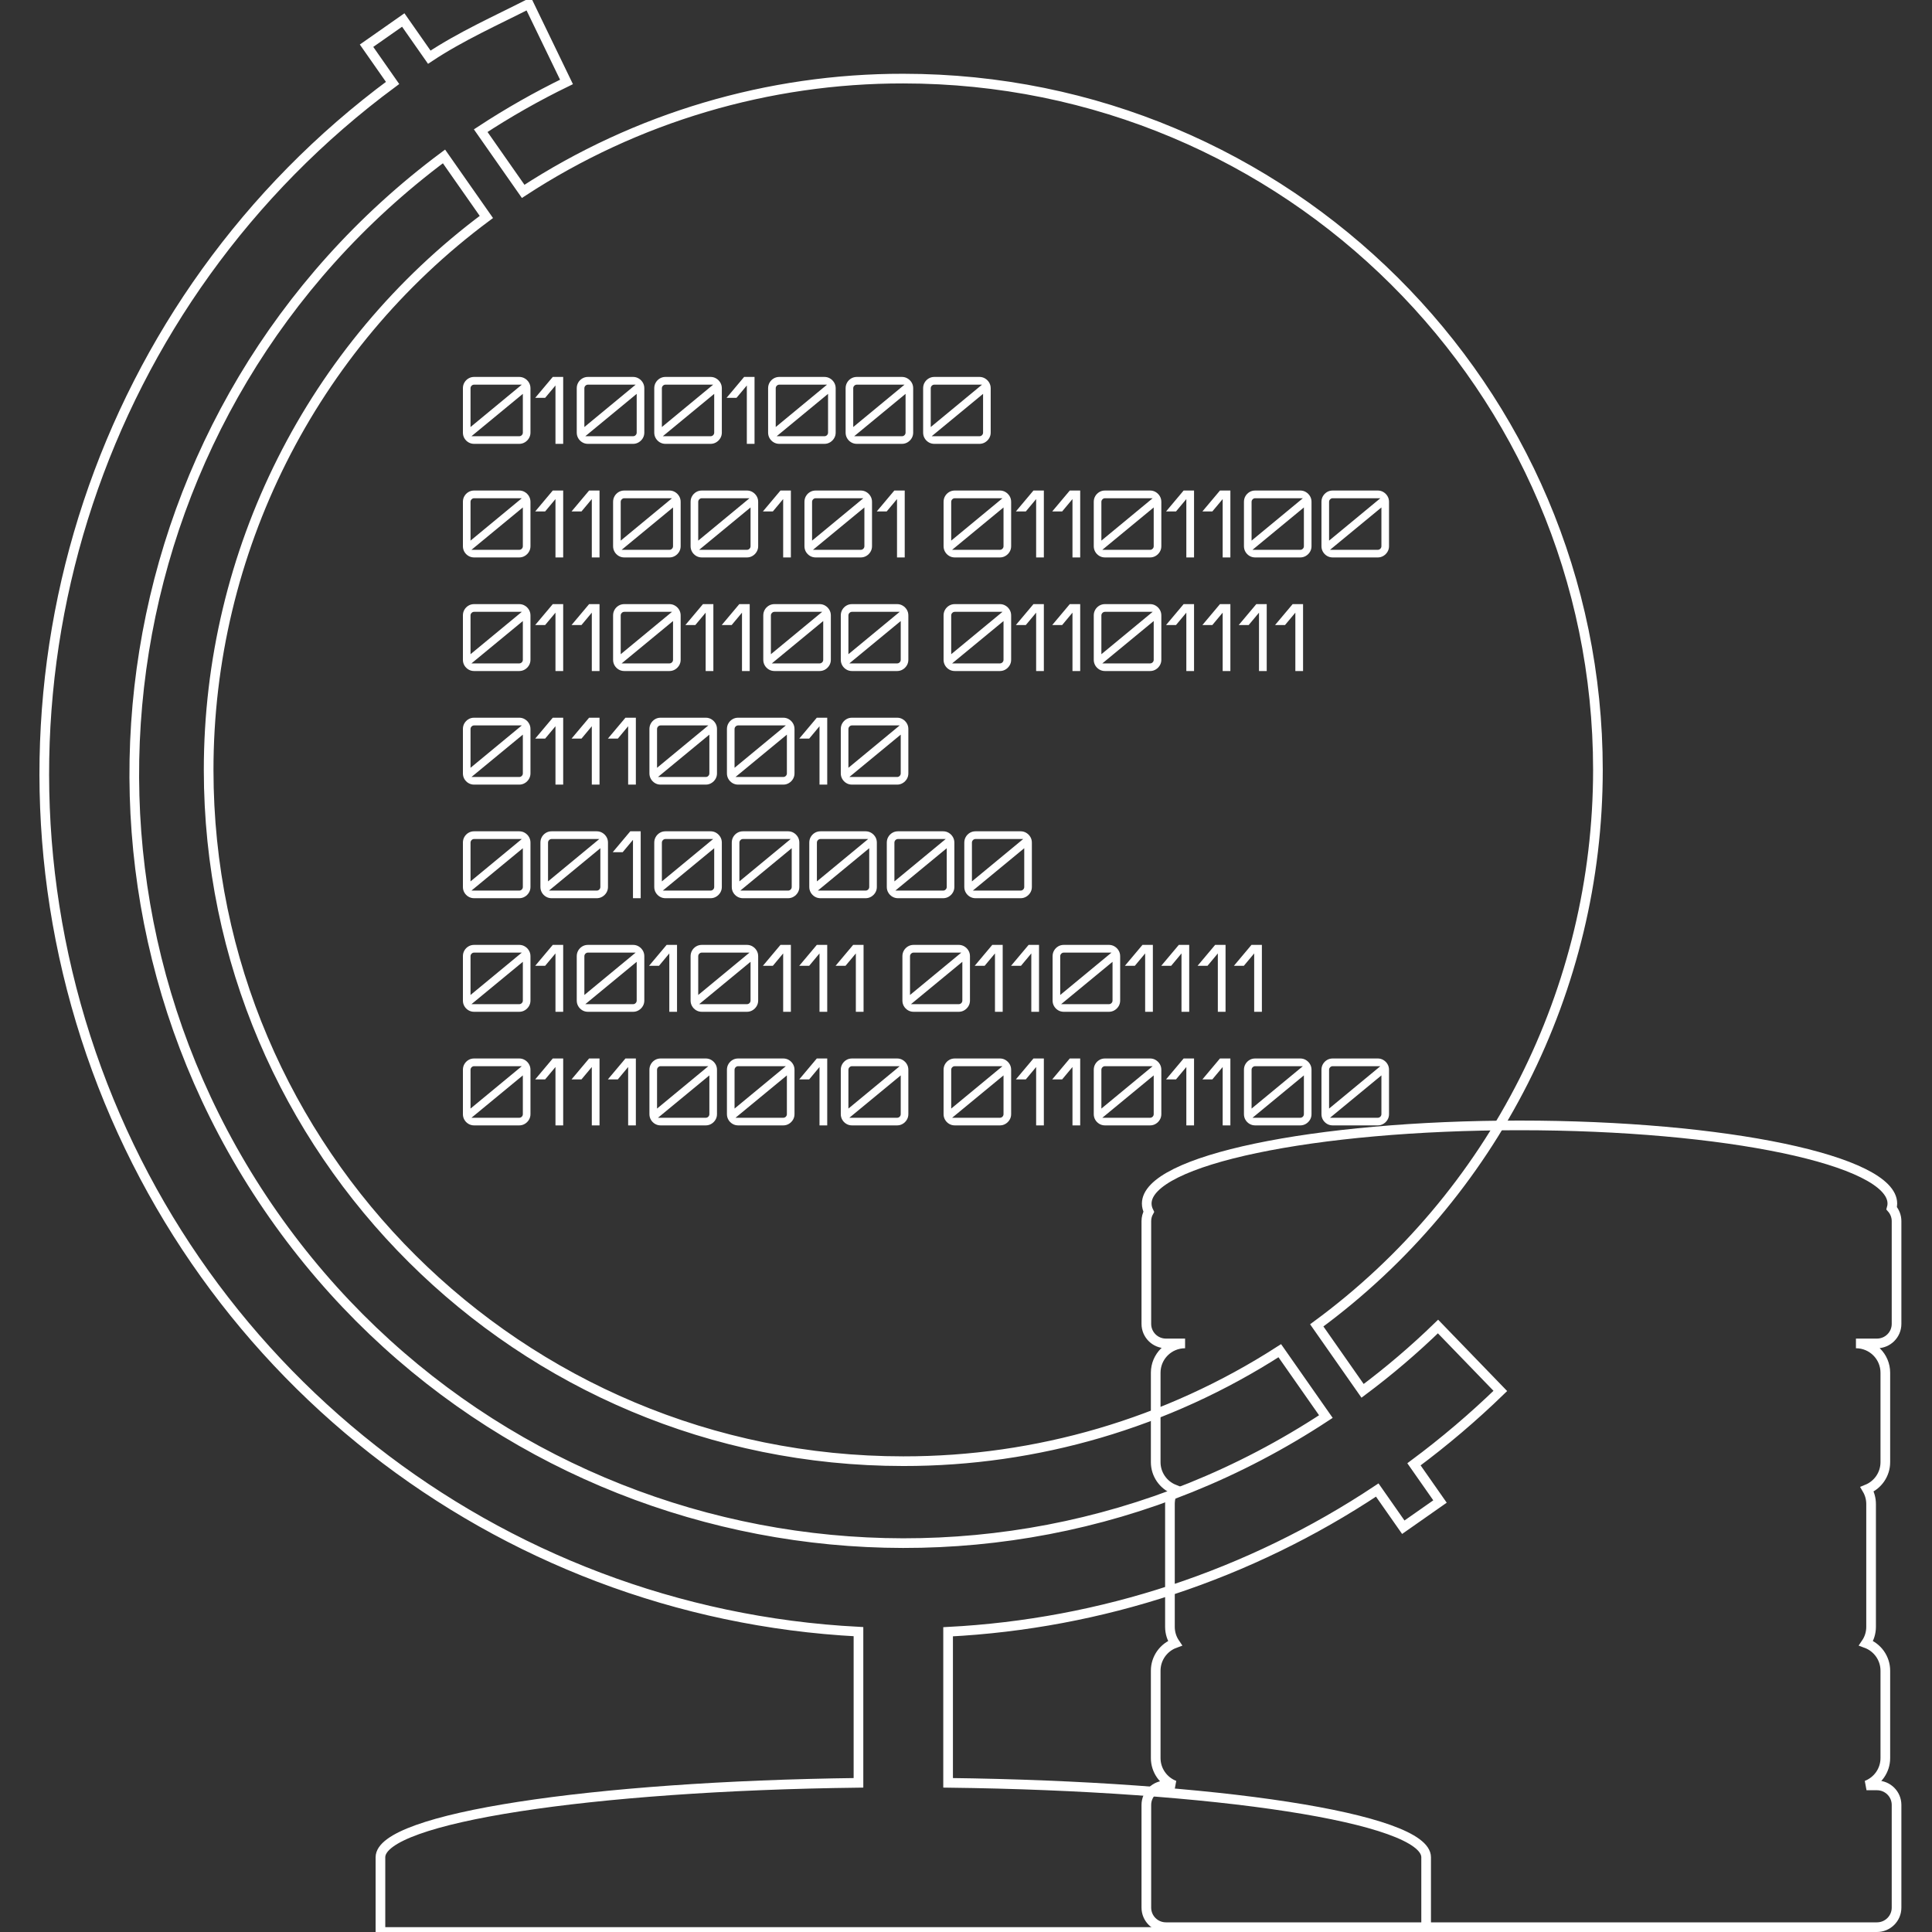 <?xml version="1.0" encoding="UTF-8"?>
<!-- Generated by Pixelmator Pro 3.6.4 -->
<svg width="400" height="400" viewBox="0 0 400 400" xmlns="http://www.w3.org/2000/svg">
    <rect x="0" y="0" width="400" height="400" fill="#333333" stroke="none"/>
    <path id="databaserounded" fill="none" stroke="#ffffff" stroke-width="2" d="M 241.395 399 C 239.155 399 237.339 397.19 237.339 394.957 L 237.339 373.691 C 237.339 371.459 239.155 369.649 241.395 369.649 L 243.171 369.649 C 240.892 368.773 239.277 366.568 239.277 363.987 L 239.277 345.902 C 239.277 343.288 240.934 341.061 243.26 340.208 C 242.606 339.241 242.224 338.077 242.224 336.823 L 242.224 311.399 C 242.224 310.281 242.527 309.235 243.055 308.337 C 240.838 307.431 239.277 305.259 239.277 302.723 L 239.277 284.204 C 239.277 280.855 242 278.141 245.359 278.141 L 241.395 278.141 C 239.155 278.141 237.339 276.329 237.339 274.096 L 237.339 252.832 C 237.339 252.126 237.523 251.462 237.842 250.885 C 237.563 250.325 237.42 249.758 237.42 249.183 C 237.42 240.245 271.977 233 314.605 233 C 357.233 233 391.79 240.245 391.79 249.183 C 391.79 249.511 391.742 249.837 391.65 250.16 C 392.279 250.872 392.661 251.808 392.661 252.832 L 392.661 274.096 C 392.661 276.329 390.846 278.141 388.607 278.141 L 384.254 278.141 C 387.614 278.141 390.337 280.855 390.337 284.204 L 390.337 302.723 C 390.337 305.259 388.775 307.431 386.558 308.337 C 387.086 309.235 387.39 310.281 387.39 311.399 L 387.39 336.823 C 387.39 338.077 387.008 339.241 386.354 340.208 C 388.68 341.061 390.337 343.288 390.337 345.902 L 390.337 363.987 C 390.337 366.568 388.721 368.773 386.442 369.649 L 388.607 369.649 C 390.846 369.649 392.661 371.459 392.661 373.691 L 392.661 394.957 C 392.661 397.19 390.846 399 388.607 399 L 241.395 399 Z"/>
    <path id="binary" fill="#ffffff" fill-rule="evenodd" stroke="none" d="M 98.168 233 C 97.732 233 97.337 232.893 96.984 232.682 C 96.632 232.47 96.352 232.189 96.146 231.836 C 95.941 231.483 95.84 231.095 95.84 230.672 L 95.84 221.494 C 95.84 221.058 95.941 220.663 96.146 220.311 C 96.352 219.958 96.632 219.675 96.984 219.463 C 97.337 219.251 97.732 219.146 98.168 219.146 L 107.5 219.146 C 107.923 219.146 108.311 219.251 108.664 219.463 C 109.017 219.675 109.298 219.958 109.51 220.311 C 109.721 220.663 109.828 221.058 109.828 221.494 L 109.828 230.672 C 109.828 231.095 109.721 231.483 109.51 231.836 C 109.298 232.189 109.017 232.47 108.664 232.682 C 108.311 232.893 107.923 233 107.5 233 L 98.168 233 Z M 115.004 233 L 115.004 220.916 L 112.867 223.475 L 110.809 223.475 L 114.445 219.146 L 116.602 219.146 L 116.602 233 L 115.004 233 Z M 122.527 233 L 122.527 220.916 L 120.391 223.475 L 118.332 223.475 L 121.969 219.146 L 124.125 219.146 L 124.125 233 L 122.527 233 Z M 130.051 233 L 130.051 220.916 L 127.916 223.475 L 125.855 223.475 L 129.492 219.146 L 131.648 219.146 L 131.648 233 L 130.051 233 Z M 136.785 233 C 136.349 233 135.954 232.893 135.602 232.682 C 135.249 232.47 134.971 232.189 134.766 231.836 C 134.56 231.483 134.457 231.095 134.457 230.672 L 134.457 221.494 C 134.457 221.058 134.56 220.663 134.766 220.311 C 134.971 219.958 135.249 219.675 135.602 219.463 C 135.954 219.251 136.349 219.146 136.785 219.146 L 146.117 219.146 C 146.541 219.146 146.928 219.251 147.281 219.463 C 147.634 219.675 147.917 219.958 148.129 220.311 C 148.341 220.663 148.445 221.058 148.445 221.494 L 148.445 230.672 C 148.445 231.095 148.341 231.483 148.129 231.836 C 147.917 232.189 147.634 232.47 147.281 232.682 C 146.928 232.893 146.541 233 146.117 233 L 136.785 233 Z M 152.834 233 C 152.398 233 152.003 232.893 151.65 232.682 C 151.298 232.47 151.018 232.189 150.812 231.836 C 150.607 231.483 150.504 231.095 150.504 230.672 L 150.504 221.494 C 150.504 221.058 150.607 220.663 150.812 220.311 C 151.018 219.958 151.298 219.675 151.65 219.463 C 152.003 219.251 152.398 219.146 152.834 219.146 L 162.166 219.146 C 162.589 219.146 162.977 219.251 163.33 219.463 C 163.683 219.675 163.964 219.958 164.176 220.311 C 164.387 220.663 164.494 221.058 164.494 221.494 L 164.494 230.672 C 164.494 231.095 164.387 231.483 164.176 231.836 C 163.964 232.189 163.683 232.47 163.33 232.682 C 162.977 232.893 162.589 233 162.166 233 L 152.834 233 Z M 169.67 233 L 169.67 220.916 L 167.533 223.475 L 165.475 223.475 L 169.111 219.146 L 171.268 219.146 L 171.268 233 L 169.67 233 Z M 176.404 233 C 175.968 233 175.573 232.893 175.221 232.682 C 174.868 232.47 174.59 232.189 174.385 231.836 C 174.18 231.483 174.076 231.095 174.076 230.672 L 174.076 221.494 C 174.076 221.058 174.18 220.663 174.385 220.311 C 174.59 219.958 174.868 219.675 175.221 219.463 C 175.573 219.251 175.968 219.146 176.404 219.146 L 185.736 219.146 C 186.16 219.146 186.548 219.251 186.9 219.463 C 187.253 219.675 187.536 219.958 187.748 220.311 C 187.96 220.663 188.064 221.058 188.064 221.494 L 188.064 230.672 C 188.064 231.095 187.96 231.483 187.748 231.836 C 187.536 232.189 187.253 232.47 186.9 232.682 C 186.548 232.893 186.16 233 185.736 233 L 176.404 233 Z M 197.686 233 C 197.249 233 196.855 232.893 196.502 232.682 C 196.149 232.47 195.871 232.189 195.666 231.836 C 195.461 231.483 195.357 231.095 195.357 230.672 L 195.357 221.494 C 195.357 221.058 195.461 220.663 195.666 220.311 C 195.871 219.958 196.149 219.675 196.502 219.463 C 196.855 219.251 197.249 219.146 197.686 219.146 L 207.018 219.146 C 207.441 219.146 207.829 219.251 208.182 219.463 C 208.534 219.675 208.818 219.958 209.029 220.311 C 209.241 220.663 209.346 221.058 209.346 221.494 L 209.346 230.672 C 209.346 231.095 209.241 231.483 209.029 231.836 C 208.818 232.189 208.534 232.47 208.182 232.682 C 207.829 232.893 207.441 233 207.018 233 L 197.686 233 Z M 214.521 233 L 214.521 220.916 L 212.387 223.475 L 210.328 223.475 L 213.965 219.146 L 216.119 219.146 L 216.119 233 L 214.521 233 Z M 222.045 233 L 222.045 220.916 L 219.91 223.475 L 217.852 223.475 L 221.488 219.146 L 223.643 219.146 L 223.643 233 L 222.045 233 Z M 228.779 233 C 228.343 233 227.95 232.893 227.598 232.682 C 227.245 232.47 226.965 232.189 226.76 231.836 C 226.555 231.483 226.451 231.095 226.451 230.672 L 226.451 221.494 C 226.451 221.058 226.555 220.663 226.76 220.311 C 226.965 219.958 227.245 219.675 227.598 219.463 C 227.95 219.251 228.343 219.146 228.779 219.146 L 238.113 219.146 C 238.537 219.146 238.925 219.251 239.277 219.463 C 239.63 219.675 239.911 219.958 240.123 220.311 C 240.335 220.663 240.441 221.058 240.441 221.494 L 240.441 230.672 C 240.441 231.095 240.335 231.483 240.123 231.836 C 239.911 232.189 239.63 232.47 239.277 232.682 C 238.925 232.893 238.537 233 238.113 233 L 228.779 233 Z M 245.617 233 L 245.617 220.916 L 243.48 223.475 L 241.422 223.475 L 245.059 219.146 L 247.213 219.146 L 247.213 233 L 245.617 233 Z M 253.141 233 L 253.141 220.916 L 251.004 223.475 L 248.945 223.475 L 252.582 219.146 L 254.736 219.146 L 254.736 233 L 253.141 233 Z M 259.875 233 C 259.439 233 259.044 232.893 258.691 232.682 C 258.339 232.47 258.059 232.189 257.854 231.836 C 257.648 231.483 257.547 231.095 257.547 230.672 L 257.547 221.494 C 257.547 221.058 257.648 220.663 257.854 220.311 C 258.059 219.958 258.339 219.675 258.691 219.463 C 259.044 219.251 259.439 219.146 259.875 219.146 L 269.207 219.146 C 269.63 219.146 270.018 219.251 270.371 219.463 C 270.724 219.675 271.007 219.958 271.219 220.311 C 271.43 220.663 271.535 221.058 271.535 221.494 L 271.535 230.672 C 271.535 231.095 271.43 231.483 271.219 231.836 C 271.007 232.189 270.724 232.47 270.371 232.682 C 270.018 232.893 269.63 233 269.207 233 L 259.875 233 Z M 275.922 233 C 275.486 233 275.091 232.893 274.738 232.682 C 274.385 232.47 274.108 232.189 273.902 231.836 C 273.697 231.483 273.594 231.095 273.594 230.672 L 273.594 221.494 C 273.594 221.058 273.697 220.663 273.902 220.311 C 274.108 219.958 274.385 219.675 274.738 219.463 C 275.091 219.251 275.486 219.146 275.922 219.146 L 285.254 219.146 C 285.677 219.146 286.065 219.251 286.418 219.463 C 286.771 219.675 287.054 219.958 287.266 220.311 C 287.477 220.663 287.582 221.058 287.582 221.494 L 287.582 230.672 C 287.582 231.095 287.477 231.483 287.266 231.836 C 287.054 232.189 286.771 232.47 286.418 232.682 C 286.065 232.893 285.677 233 285.254 233 L 275.922 233 Z M 97.609 231.422 L 107.5 231.422 C 107.705 231.422 107.882 231.349 108.029 231.201 C 108.177 231.054 108.25 230.877 108.25 230.672 L 108.25 222.648 L 97.609 231.422 Z M 136.227 231.422 L 146.117 231.422 C 146.322 231.422 146.499 231.349 146.646 231.201 C 146.794 231.054 146.867 230.877 146.867 230.672 L 146.867 222.648 L 136.227 231.422 Z M 152.275 231.422 L 162.166 231.422 C 162.371 231.422 162.548 231.349 162.695 231.201 C 162.843 231.054 162.916 230.877 162.916 230.672 L 162.916 222.648 L 152.275 231.422 Z M 175.846 231.422 L 185.736 231.422 C 185.942 231.422 186.118 231.349 186.266 231.201 C 186.413 231.054 186.486 230.877 186.486 230.672 L 186.486 222.648 L 175.846 231.422 Z M 197.127 231.422 L 207.018 231.422 C 207.223 231.422 207.399 231.349 207.547 231.201 C 207.694 231.054 207.768 230.877 207.768 230.672 L 207.768 222.648 L 197.127 231.422 Z M 228.223 231.422 L 238.113 231.422 C 238.319 231.422 238.493 231.349 238.641 231.201 C 238.788 231.054 238.863 230.877 238.863 230.672 L 238.863 222.648 L 228.223 231.422 Z M 259.316 231.422 L 269.207 231.422 C 269.412 231.422 269.589 231.349 269.736 231.201 C 269.884 231.054 269.957 230.877 269.957 230.672 L 269.957 222.648 L 259.316 231.422 Z M 275.365 231.422 L 285.254 231.422 C 285.459 231.422 285.636 231.349 285.783 231.201 C 285.931 231.054 286.006 230.877 286.006 230.672 L 286.006 222.648 L 275.365 231.422 Z M 97.416 229.518 L 108.039 220.742 L 98.168 220.742 C 97.963 220.742 97.786 220.817 97.639 220.965 C 97.491 221.112 97.416 221.289 97.416 221.494 L 97.416 229.518 Z M 136.035 229.518 L 146.656 220.742 L 136.785 220.742 C 136.58 220.742 136.403 220.817 136.256 220.965 C 136.108 221.112 136.035 221.289 136.035 221.494 L 136.035 229.518 Z M 152.082 229.518 L 162.703 220.742 L 152.834 220.742 C 152.629 220.742 152.452 220.817 152.305 220.965 C 152.157 221.112 152.082 221.289 152.082 221.494 L 152.082 229.518 Z M 175.654 229.518 L 186.275 220.742 L 176.404 220.742 C 176.199 220.742 176.023 220.817 175.875 220.965 C 175.727 221.112 175.654 221.289 175.654 221.494 L 175.654 229.518 Z M 196.936 229.518 L 207.557 220.742 L 197.686 220.742 C 197.48 220.742 197.304 220.817 197.156 220.965 C 197.009 221.112 196.936 221.289 196.936 221.494 L 196.936 229.518 Z M 228.029 229.518 L 238.65 220.742 L 228.779 220.742 C 228.574 220.742 228.399 220.817 228.252 220.965 C 228.104 221.112 228.029 221.289 228.029 221.494 L 228.029 229.518 Z M 259.125 229.518 L 269.746 220.742 L 259.875 220.742 C 259.67 220.742 259.493 220.817 259.346 220.965 C 259.198 221.112 259.125 221.289 259.125 221.494 L 259.125 229.518 Z M 275.172 229.518 L 285.793 220.742 L 275.922 220.742 C 275.717 220.742 275.54 220.817 275.393 220.965 C 275.245 221.112 275.172 221.289 275.172 221.494 L 275.172 229.518 Z M 98.168 209.482 C 97.732 209.482 97.337 209.376 96.984 209.164 C 96.632 208.952 96.352 208.671 96.146 208.318 C 95.941 207.966 95.84 207.578 95.84 207.154 L 95.84 197.977 C 95.84 197.54 95.941 197.146 96.146 196.793 C 96.352 196.44 96.632 196.157 96.984 195.945 C 97.337 195.734 97.732 195.629 98.168 195.629 L 107.5 195.629 C 107.923 195.629 108.311 195.734 108.664 195.945 C 109.017 196.157 109.298 196.44 109.51 196.793 C 109.721 197.146 109.828 197.54 109.828 197.977 L 109.828 207.154 C 109.828 207.578 109.721 207.966 109.51 208.318 C 109.298 208.671 109.017 208.952 108.664 209.164 C 108.311 209.376 107.923 209.482 107.5 209.482 L 98.168 209.482 Z M 115.004 209.482 L 115.004 197.398 L 112.867 199.957 L 110.809 199.957 L 114.445 195.629 L 116.602 195.629 L 116.602 209.482 L 115.004 209.482 Z M 121.738 209.482 C 121.302 209.482 120.907 209.376 120.555 209.164 C 120.202 208.952 119.924 208.671 119.719 208.318 C 119.514 207.966 119.41 207.578 119.41 207.154 L 119.41 197.977 C 119.41 197.54 119.514 197.146 119.719 196.793 C 119.924 196.44 120.202 196.157 120.555 195.945 C 120.907 195.734 121.302 195.629 121.738 195.629 L 131.07 195.629 C 131.494 195.629 131.882 195.734 132.234 195.945 C 132.587 196.157 132.87 196.44 133.082 196.793 C 133.294 197.146 133.398 197.54 133.398 197.977 L 133.398 207.154 C 133.398 207.578 133.294 207.966 133.082 208.318 C 132.87 208.671 132.587 208.952 132.234 209.164 C 131.882 209.376 131.494 209.482 131.07 209.482 L 121.738 209.482 Z M 138.574 209.482 L 138.574 197.398 L 136.439 199.957 L 134.381 199.957 L 138.018 195.629 L 140.172 195.629 L 140.172 209.482 L 138.574 209.482 Z M 145.311 209.482 C 144.874 209.482 144.48 209.376 144.127 209.164 C 143.774 208.952 143.494 208.671 143.289 208.318 C 143.084 207.966 142.98 207.578 142.98 207.154 L 142.98 197.977 C 142.98 197.54 143.084 197.146 143.289 196.793 C 143.494 196.44 143.774 196.157 144.127 195.945 C 144.48 195.734 144.874 195.629 145.311 195.629 L 154.643 195.629 C 155.066 195.629 155.454 195.734 155.807 195.945 C 156.159 196.157 156.441 196.44 156.652 196.793 C 156.864 197.146 156.971 197.54 156.971 197.977 L 156.971 207.154 C 156.971 207.578 156.864 207.966 156.652 208.318 C 156.441 208.671 156.159 208.952 155.807 209.164 C 155.454 209.376 155.066 209.482 154.643 209.482 L 145.311 209.482 Z M 162.146 209.482 L 162.146 197.398 L 160.01 199.957 L 157.951 199.957 L 161.588 195.629 L 163.742 195.629 L 163.742 209.482 L 162.146 209.482 Z M 169.67 209.482 L 169.67 197.398 L 167.533 199.957 L 165.475 199.957 L 169.111 195.629 L 171.268 195.629 L 171.268 209.482 L 169.67 209.482 Z M 177.193 209.482 L 177.193 197.398 L 175.057 199.957 L 172.998 199.957 L 176.635 195.629 L 178.791 195.629 L 178.791 209.482 L 177.193 209.482 Z M 189.162 209.482 C 188.726 209.482 188.331 209.376 187.979 209.164 C 187.626 208.952 187.346 208.671 187.141 208.318 C 186.935 207.966 186.834 207.578 186.834 207.154 L 186.834 197.977 C 186.834 197.54 186.935 197.146 187.141 196.793 C 187.346 196.44 187.626 196.157 187.979 195.945 C 188.331 195.734 188.726 195.629 189.162 195.629 L 198.494 195.629 C 198.917 195.629 199.305 195.734 199.658 195.945 C 200.011 196.157 200.292 196.44 200.504 196.793 C 200.716 197.146 200.822 197.54 200.822 197.977 L 200.822 207.154 C 200.822 207.578 200.716 207.966 200.504 208.318 C 200.292 208.671 200.011 208.952 199.658 209.164 C 199.305 209.376 198.917 209.482 198.494 209.482 L 189.162 209.482 Z M 205.998 209.482 L 205.998 197.398 L 203.861 199.957 L 201.803 199.957 L 205.439 195.629 L 207.596 195.629 L 207.596 209.482 L 205.998 209.482 Z M 213.521 209.482 L 213.521 197.398 L 211.385 199.957 L 209.326 199.957 L 212.963 195.629 L 215.119 195.629 L 215.119 209.482 L 213.521 209.482 Z M 220.256 209.482 C 219.82 209.482 219.425 209.376 219.072 209.164 C 218.719 208.952 218.442 208.671 218.236 208.318 C 218.031 207.966 217.928 207.578 217.928 207.154 L 217.928 197.977 C 217.928 197.54 218.031 197.146 218.236 196.793 C 218.442 196.44 218.719 196.157 219.072 195.945 C 219.425 195.734 219.82 195.629 220.256 195.629 L 229.588 195.629 C 230.011 195.629 230.399 195.734 230.752 195.945 C 231.105 196.157 231.388 196.44 231.6 196.793 C 231.811 197.146 231.916 197.54 231.916 197.977 L 231.916 207.154 C 231.916 207.578 231.811 207.966 231.6 208.318 C 231.388 208.671 231.105 208.952 230.752 209.164 C 230.399 209.376 230.011 209.482 229.588 209.482 L 220.256 209.482 Z M 237.092 209.482 L 237.092 197.398 L 234.957 199.957 L 232.898 199.957 L 236.535 195.629 L 238.689 195.629 L 238.689 209.482 L 237.092 209.482 Z M 244.615 209.482 L 244.615 197.398 L 242.48 199.957 L 240.422 199.957 L 244.059 195.629 L 246.213 195.629 L 246.213 209.482 L 244.615 209.482 Z M 252.139 209.482 L 252.139 197.398 L 250.004 199.957 L 247.945 199.957 L 251.582 195.629 L 253.736 195.629 L 253.736 209.482 L 252.139 209.482 Z M 259.664 209.482 L 259.664 197.398 L 257.527 199.957 L 255.469 199.957 L 259.105 195.629 L 261.26 195.629 L 261.26 209.482 L 259.664 209.482 Z M 97.609 207.904 L 107.5 207.904 C 107.705 207.904 107.882 207.831 108.029 207.684 C 108.177 207.536 108.25 207.36 108.25 207.154 L 108.25 199.131 L 97.609 207.904 Z M 121.18 207.904 L 131.07 207.904 C 131.276 207.904 131.452 207.831 131.6 207.684 C 131.747 207.536 131.82 207.36 131.82 207.154 L 131.82 199.131 L 121.18 207.904 Z M 144.752 207.904 L 154.643 207.904 C 154.848 207.904 155.024 207.831 155.172 207.684 C 155.319 207.536 155.393 207.36 155.393 207.154 L 155.393 199.131 L 144.752 207.904 Z M 188.604 207.904 L 198.494 207.904 C 198.699 207.904 198.876 207.831 199.023 207.684 C 199.171 207.536 199.244 207.36 199.244 207.154 L 199.244 199.131 L 188.604 207.904 Z M 219.697 207.904 L 229.588 207.904 C 229.793 207.904 229.97 207.831 230.117 207.684 C 230.265 207.536 230.338 207.36 230.338 207.154 L 230.338 199.131 L 219.697 207.904 Z M 97.416 206 L 108.039 197.225 L 98.168 197.225 C 97.963 197.225 97.786 197.3 97.639 197.447 C 97.491 197.595 97.416 197.771 97.416 197.977 L 97.416 206 Z M 120.988 206 L 131.609 197.225 L 121.738 197.225 C 121.533 197.225 121.357 197.3 121.209 197.447 C 121.061 197.595 120.988 197.771 120.988 197.977 L 120.988 206 Z M 144.559 206 L 155.18 197.225 L 145.311 197.225 C 145.105 197.225 144.929 197.3 144.781 197.447 C 144.634 197.595 144.559 197.771 144.559 197.977 L 144.559 206 Z M 188.41 206 L 199.033 197.225 L 189.162 197.225 C 188.957 197.225 188.78 197.3 188.633 197.447 C 188.485 197.595 188.41 197.771 188.41 197.977 L 188.41 206 Z M 219.506 206 L 230.127 197.225 L 220.256 197.225 C 220.051 197.225 219.874 197.3 219.727 197.447 C 219.579 197.595 219.506 197.771 219.506 197.977 L 219.506 206 Z M 98.168 185.965 C 97.732 185.965 97.337 185.858 96.984 185.646 C 96.632 185.435 96.352 185.154 96.146 184.801 C 95.941 184.448 95.84 184.06 95.84 183.637 L 95.84 174.459 C 95.84 174.023 95.941 173.628 96.146 173.275 C 96.352 172.923 96.632 172.639 96.984 172.428 C 97.337 172.216 97.732 172.111 98.168 172.111 L 107.5 172.111 C 107.923 172.111 108.311 172.216 108.664 172.428 C 109.017 172.639 109.298 172.923 109.51 173.275 C 109.721 173.628 109.828 174.023 109.828 174.459 L 109.828 183.637 C 109.828 184.06 109.721 184.448 109.51 184.801 C 109.298 185.154 109.017 185.435 108.664 185.646 C 108.311 185.858 107.923 185.965 107.5 185.965 L 98.168 185.965 Z M 114.215 185.965 C 113.779 185.965 113.384 185.858 113.031 185.646 C 112.678 185.435 112.401 185.154 112.195 184.801 C 111.99 184.448 111.887 184.06 111.887 183.637 L 111.887 174.459 C 111.887 174.023 111.99 173.628 112.195 173.275 C 112.401 172.923 112.678 172.639 113.031 172.428 C 113.384 172.216 113.779 172.111 114.215 172.111 L 123.547 172.111 C 123.97 172.111 124.358 172.216 124.711 172.428 C 125.064 172.639 125.347 172.923 125.559 173.275 C 125.77 173.628 125.875 174.023 125.875 174.459 L 125.875 183.637 C 125.875 184.06 125.77 184.448 125.559 184.801 C 125.347 185.154 125.064 185.435 124.711 185.646 C 124.358 185.858 123.97 185.965 123.547 185.965 L 114.215 185.965 Z M 131.051 185.965 L 131.051 173.881 L 128.916 176.439 L 126.857 176.439 L 130.494 172.111 L 132.648 172.111 L 132.648 185.965 L 131.051 185.965 Z M 137.785 185.965 C 137.349 185.965 136.956 185.858 136.604 185.646 C 136.251 185.435 135.971 185.154 135.766 184.801 C 135.56 184.448 135.457 184.06 135.457 183.637 L 135.457 174.459 C 135.457 174.023 135.56 173.628 135.766 173.275 C 135.971 172.923 136.251 172.639 136.604 172.428 C 136.956 172.216 137.349 172.111 137.785 172.111 L 147.119 172.111 C 147.542 172.111 147.93 172.216 148.283 172.428 C 148.636 172.639 148.917 172.923 149.129 173.275 C 149.341 173.628 149.447 174.023 149.447 174.459 L 149.447 183.637 C 149.447 184.06 149.341 184.448 149.129 184.801 C 148.917 185.154 148.636 185.435 148.283 185.646 C 147.93 185.858 147.542 185.965 147.119 185.965 L 137.785 185.965 Z M 153.834 185.965 C 153.398 185.965 153.003 185.858 152.65 185.646 C 152.298 185.435 152.018 185.154 151.812 184.801 C 151.607 184.448 151.506 184.06 151.506 183.637 L 151.506 174.459 C 151.506 174.023 151.607 173.628 151.812 173.275 C 152.018 172.923 152.298 172.639 152.65 172.428 C 153.003 172.216 153.398 172.111 153.834 172.111 L 163.166 172.111 C 163.589 172.111 163.977 172.216 164.33 172.428 C 164.683 172.639 164.964 172.923 165.176 173.275 C 165.387 173.628 165.494 174.023 165.494 174.459 L 165.494 183.637 C 165.494 184.06 165.387 184.448 165.176 184.801 C 164.964 185.154 164.683 185.435 164.33 185.646 C 163.977 185.858 163.589 185.965 163.166 185.965 L 153.834 185.965 Z M 169.881 185.965 C 169.445 185.965 169.05 185.858 168.697 185.646 C 168.344 185.435 168.067 185.154 167.861 184.801 C 167.656 184.448 167.553 184.06 167.553 183.637 L 167.553 174.459 C 167.553 174.023 167.656 173.628 167.861 173.275 C 168.067 172.923 168.344 172.639 168.697 172.428 C 169.05 172.216 169.445 172.111 169.881 172.111 L 179.213 172.111 C 179.636 172.111 180.024 172.216 180.377 172.428 C 180.73 172.639 181.013 172.923 181.225 173.275 C 181.436 173.628 181.541 174.023 181.541 174.459 L 181.541 183.637 C 181.541 184.06 181.436 184.448 181.225 184.801 C 181.013 185.154 180.73 185.435 180.377 185.646 C 180.024 185.858 179.636 185.965 179.213 185.965 L 169.881 185.965 Z M 185.93 185.965 C 185.494 185.965 185.099 185.858 184.746 185.646 C 184.393 185.435 184.113 185.154 183.908 184.801 C 183.703 184.448 183.602 184.06 183.602 183.637 L 183.602 174.459 C 183.602 174.023 183.703 173.628 183.908 173.275 C 184.113 172.923 184.393 172.639 184.746 172.428 C 185.099 172.216 185.494 172.111 185.93 172.111 L 195.262 172.111 C 195.685 172.111 196.073 172.216 196.426 172.428 C 196.779 172.639 197.06 172.923 197.271 173.275 C 197.483 173.628 197.59 174.023 197.59 174.459 L 197.59 183.637 C 197.59 184.06 197.483 184.448 197.271 184.801 C 197.06 185.154 196.779 185.435 196.426 185.646 C 196.073 185.858 195.685 185.965 195.262 185.965 L 185.93 185.965 Z M 201.977 185.965 C 201.54 185.965 201.146 185.858 200.793 185.646 C 200.44 185.435 200.162 185.154 199.957 184.801 C 199.752 184.448 199.648 184.06 199.648 183.637 L 199.648 174.459 C 199.648 174.023 199.752 173.628 199.957 173.275 C 200.162 172.923 200.44 172.639 200.793 172.428 C 201.146 172.216 201.54 172.111 201.977 172.111 L 211.309 172.111 C 211.732 172.111 212.12 172.216 212.473 172.428 C 212.825 172.639 213.109 172.923 213.32 173.275 C 213.532 173.628 213.637 174.023 213.637 174.459 L 213.637 183.637 C 213.637 184.06 213.532 184.448 213.32 184.801 C 213.109 185.154 212.825 185.435 212.473 185.646 C 212.12 185.858 211.732 185.965 211.309 185.965 L 201.977 185.965 Z M 97.609 184.387 L 107.5 184.387 C 107.705 184.387 107.882 184.314 108.029 184.166 C 108.177 184.019 108.25 183.842 108.25 183.637 L 108.25 175.613 L 97.609 184.387 Z M 113.656 184.387 L 123.547 184.387 C 123.752 184.387 123.929 184.314 124.076 184.166 C 124.224 184.019 124.297 183.842 124.297 183.637 L 124.297 175.613 L 113.656 184.387 Z M 137.229 184.387 L 147.119 184.387 C 147.324 184.387 147.501 184.314 147.648 184.166 C 147.796 184.019 147.869 183.842 147.869 183.637 L 147.869 175.613 L 137.229 184.387 Z M 153.275 184.387 L 163.166 184.387 C 163.371 184.387 163.548 184.314 163.695 184.166 C 163.843 184.019 163.916 183.842 163.916 183.637 L 163.916 175.613 L 153.275 184.387 Z M 169.324 184.387 L 179.213 184.387 C 179.418 184.387 179.595 184.314 179.742 184.166 C 179.89 184.019 179.965 183.842 179.965 183.637 L 179.965 175.613 L 169.324 184.387 Z M 185.371 184.387 L 195.262 184.387 C 195.467 184.387 195.643 184.314 195.791 184.166 C 195.939 184.019 196.012 183.842 196.012 183.637 L 196.012 175.613 L 185.371 184.387 Z M 201.418 184.387 L 211.309 184.387 C 211.514 184.387 211.69 184.314 211.838 184.166 C 211.985 184.019 212.059 183.842 212.059 183.637 L 212.059 175.613 L 201.418 184.387 Z M 97.416 182.482 L 108.039 173.707 L 98.168 173.707 C 97.963 173.707 97.786 173.782 97.639 173.93 C 97.491 174.077 97.416 174.254 97.416 174.459 L 97.416 182.482 Z M 113.465 182.482 L 124.086 173.707 L 114.215 173.707 C 114.01 173.707 113.833 173.782 113.686 173.93 C 113.538 174.077 113.465 174.254 113.465 174.459 L 113.465 182.482 Z M 137.035 182.482 L 147.656 173.707 L 137.785 173.707 C 137.58 173.707 137.405 173.782 137.258 173.93 C 137.11 174.077 137.035 174.254 137.035 174.459 L 137.035 182.482 Z M 153.084 182.482 L 163.705 173.707 L 153.834 173.707 C 153.629 173.707 153.452 173.782 153.305 173.93 C 153.157 174.077 153.084 174.254 153.084 174.459 L 153.084 182.482 Z M 169.131 182.482 L 179.752 173.707 L 169.881 173.707 C 169.676 173.707 169.499 173.782 169.352 173.93 C 169.204 174.077 169.131 174.254 169.131 174.459 L 169.131 182.482 Z M 185.178 182.482 L 195.801 173.707 L 185.93 173.707 C 185.724 173.707 185.548 173.782 185.4 173.93 C 185.253 174.077 185.178 174.254 185.178 174.459 L 185.178 182.482 Z M 201.227 182.482 L 211.848 173.707 L 201.977 173.707 C 201.771 173.707 201.595 173.782 201.447 173.93 C 201.3 174.077 201.227 174.254 201.227 174.459 L 201.227 182.482 Z M 98.168 162.447 C 97.732 162.447 97.337 162.341 96.984 162.129 C 96.632 161.917 96.352 161.636 96.146 161.283 C 95.941 160.93 95.84 160.542 95.84 160.119 L 95.84 150.941 C 95.84 150.505 95.941 150.111 96.146 149.758 C 96.352 149.405 96.632 149.122 96.984 148.91 C 97.337 148.698 97.732 148.594 98.168 148.594 L 107.5 148.594 C 107.923 148.594 108.311 148.698 108.664 148.91 C 109.017 149.122 109.298 149.405 109.51 149.758 C 109.721 150.111 109.828 150.505 109.828 150.941 L 109.828 160.119 C 109.828 160.542 109.721 160.93 109.51 161.283 C 109.298 161.636 109.017 161.917 108.664 162.129 C 108.311 162.341 107.923 162.447 107.5 162.447 L 98.168 162.447 Z M 115.004 162.447 L 115.004 150.363 L 112.867 152.922 L 110.809 152.922 L 114.445 148.594 L 116.602 148.594 L 116.602 162.447 L 115.004 162.447 Z M 122.527 162.447 L 122.527 150.363 L 120.391 152.922 L 118.332 152.922 L 121.969 148.594 L 124.125 148.594 L 124.125 162.447 L 122.527 162.447 Z M 130.051 162.447 L 130.051 150.363 L 127.916 152.922 L 125.855 152.922 L 129.492 148.594 L 131.648 148.594 L 131.648 162.447 L 130.051 162.447 Z M 136.785 162.447 C 136.349 162.447 135.954 162.341 135.602 162.129 C 135.249 161.917 134.971 161.636 134.766 161.283 C 134.56 160.93 134.457 160.542 134.457 160.119 L 134.457 150.941 C 134.457 150.505 134.56 150.111 134.766 149.758 C 134.971 149.405 135.249 149.122 135.602 148.91 C 135.954 148.698 136.349 148.594 136.785 148.594 L 146.117 148.594 C 146.541 148.594 146.928 148.698 147.281 148.91 C 147.634 149.122 147.917 149.405 148.129 149.758 C 148.341 150.111 148.445 150.505 148.445 150.941 L 148.445 160.119 C 148.445 160.542 148.341 160.93 148.129 161.283 C 147.917 161.636 147.634 161.917 147.281 162.129 C 146.928 162.341 146.541 162.447 146.117 162.447 L 136.785 162.447 Z M 152.834 162.447 C 152.398 162.447 152.003 162.341 151.65 162.129 C 151.298 161.917 151.018 161.636 150.812 161.283 C 150.607 160.93 150.504 160.542 150.504 160.119 L 150.504 150.941 C 150.504 150.505 150.607 150.111 150.812 149.758 C 151.018 149.405 151.298 149.122 151.65 148.91 C 152.003 148.698 152.398 148.594 152.834 148.594 L 162.166 148.594 C 162.589 148.594 162.977 148.698 163.33 148.91 C 163.683 149.122 163.964 149.405 164.176 149.758 C 164.387 150.111 164.494 150.505 164.494 150.941 L 164.494 160.119 C 164.494 160.542 164.387 160.93 164.176 161.283 C 163.964 161.636 163.683 161.917 163.33 162.129 C 162.977 162.341 162.589 162.447 162.166 162.447 L 152.834 162.447 Z M 169.67 162.447 L 169.67 150.363 L 167.533 152.922 L 165.475 152.922 L 169.111 148.594 L 171.268 148.594 L 171.268 162.447 L 169.67 162.447 Z M 176.404 162.447 C 175.968 162.447 175.573 162.341 175.221 162.129 C 174.868 161.917 174.59 161.636 174.385 161.283 C 174.18 160.93 174.076 160.542 174.076 160.119 L 174.076 150.941 C 174.076 150.505 174.18 150.111 174.385 149.758 C 174.59 149.405 174.868 149.122 175.221 148.91 C 175.573 148.698 175.968 148.594 176.404 148.594 L 185.736 148.594 C 186.16 148.594 186.548 148.698 186.9 148.91 C 187.253 149.122 187.536 149.405 187.748 149.758 C 187.96 150.111 188.064 150.505 188.064 150.941 L 188.064 160.119 C 188.064 160.542 187.96 160.93 187.748 161.283 C 187.536 161.636 187.253 161.917 186.9 162.129 C 186.548 162.341 186.16 162.447 185.736 162.447 L 176.404 162.447 Z M 97.609 160.869 L 107.5 160.869 C 107.705 160.869 107.882 160.796 108.029 160.648 C 108.177 160.501 108.25 160.324 108.25 160.119 L 108.25 152.096 L 97.609 160.869 Z M 136.227 160.869 L 146.117 160.869 C 146.322 160.869 146.499 160.796 146.646 160.648 C 146.794 160.501 146.867 160.324 146.867 160.119 L 146.867 152.096 L 136.227 160.869 Z M 152.275 160.869 L 162.166 160.869 C 162.371 160.869 162.548 160.796 162.695 160.648 C 162.843 160.501 162.916 160.324 162.916 160.119 L 162.916 152.096 L 152.275 160.869 Z M 175.846 160.869 L 185.736 160.869 C 185.942 160.869 186.118 160.796 186.266 160.648 C 186.413 160.501 186.486 160.324 186.486 160.119 L 186.486 152.096 L 175.846 160.869 Z M 97.416 158.965 L 108.039 150.189 L 98.168 150.189 C 97.963 150.189 97.786 150.265 97.639 150.412 C 97.491 150.56 97.416 150.736 97.416 150.941 L 97.416 158.965 Z M 136.035 158.965 L 146.656 150.189 L 136.785 150.189 C 136.58 150.189 136.403 150.265 136.256 150.412 C 136.108 150.56 136.035 150.736 136.035 150.941 L 136.035 158.965 Z M 152.082 158.965 L 162.703 150.189 L 152.834 150.189 C 152.629 150.189 152.452 150.265 152.305 150.412 C 152.157 150.56 152.082 150.736 152.082 150.941 L 152.082 158.965 Z M 175.654 158.965 L 186.275 150.189 L 176.404 150.189 C 176.199 150.189 176.023 150.265 175.875 150.412 C 175.727 150.56 175.654 150.736 175.654 150.941 L 175.654 158.965 Z M 98.168 138.93 C 97.732 138.93 97.337 138.823 96.984 138.611 C 96.632 138.4 96.352 138.118 96.146 137.766 C 95.941 137.413 95.84 137.025 95.84 136.602 L 95.84 127.422 C 95.84 126.986 95.941 126.593 96.146 126.24 C 96.352 125.887 96.632 125.604 96.984 125.393 C 97.337 125.181 97.732 125.076 98.168 125.076 L 107.5 125.076 C 107.923 125.076 108.311 125.181 108.664 125.393 C 109.017 125.604 109.298 125.887 109.51 126.24 C 109.721 126.593 109.828 126.986 109.828 127.422 L 109.828 136.602 C 109.828 137.025 109.721 137.413 109.51 137.766 C 109.298 138.118 109.017 138.4 108.664 138.611 C 108.311 138.823 107.923 138.93 107.5 138.93 L 98.168 138.93 Z M 115.004 138.93 L 115.004 126.846 L 112.867 129.404 L 110.809 129.404 L 114.445 125.076 L 116.602 125.076 L 116.602 138.93 L 115.004 138.93 Z M 122.527 138.93 L 122.527 126.846 L 120.391 129.404 L 118.332 129.404 L 121.969 125.076 L 124.125 125.076 L 124.125 138.93 L 122.527 138.93 Z M 129.262 138.93 C 128.826 138.93 128.431 138.823 128.078 138.611 C 127.725 138.4 127.447 138.118 127.242 137.766 C 127.037 137.413 126.934 137.025 126.934 136.602 L 126.934 127.422 C 126.934 126.986 127.037 126.593 127.242 126.24 C 127.447 125.887 127.725 125.604 128.078 125.393 C 128.431 125.181 128.826 125.076 129.262 125.076 L 138.594 125.076 C 139.017 125.076 139.405 125.181 139.758 125.393 C 140.111 125.604 140.394 125.887 140.605 126.24 C 140.817 126.593 140.922 126.986 140.922 127.422 L 140.922 136.602 C 140.922 137.025 140.817 137.413 140.605 137.766 C 140.394 138.118 140.111 138.4 139.758 138.611 C 139.405 138.823 139.017 138.93 138.594 138.93 L 129.262 138.93 Z M 146.098 138.93 L 146.098 126.846 L 143.963 129.404 L 141.904 129.404 L 145.541 125.076 L 147.695 125.076 L 147.695 138.93 L 146.098 138.93 Z M 153.621 138.93 L 153.621 126.846 L 151.486 129.404 L 149.428 129.404 L 153.064 125.076 L 155.219 125.076 L 155.219 138.93 L 153.621 138.93 Z M 160.357 138.93 C 159.921 138.93 159.527 138.823 159.174 138.611 C 158.821 138.4 158.541 138.118 158.336 137.766 C 158.131 137.413 158.029 137.025 158.029 136.602 L 158.029 127.422 C 158.029 126.986 158.131 126.593 158.336 126.24 C 158.541 125.887 158.821 125.604 159.174 125.393 C 159.527 125.181 159.921 125.076 160.357 125.076 L 169.689 125.076 C 170.113 125.076 170.501 125.181 170.854 125.393 C 171.206 125.604 171.488 125.887 171.699 126.24 C 171.911 126.593 172.018 126.986 172.018 127.422 L 172.018 136.602 C 172.018 137.025 171.911 137.413 171.699 137.766 C 171.488 138.118 171.206 138.4 170.854 138.611 C 170.501 138.823 170.113 138.93 169.689 138.93 L 160.357 138.93 Z M 176.404 138.93 C 175.968 138.93 175.573 138.823 175.221 138.611 C 174.868 138.4 174.59 138.118 174.385 137.766 C 174.18 137.413 174.076 137.025 174.076 136.602 L 174.076 127.422 C 174.076 126.986 174.18 126.593 174.385 126.24 C 174.59 125.887 174.868 125.604 175.221 125.393 C 175.573 125.181 175.968 125.076 176.404 125.076 L 185.736 125.076 C 186.16 125.076 186.548 125.181 186.9 125.393 C 187.253 125.604 187.536 125.887 187.748 126.24 C 187.96 126.593 188.064 126.986 188.064 127.422 L 188.064 136.602 C 188.064 137.025 187.96 137.413 187.748 137.766 C 187.536 138.118 187.253 138.4 186.9 138.611 C 186.548 138.823 186.16 138.93 185.736 138.93 L 176.404 138.93 Z M 197.686 138.93 C 197.249 138.93 196.855 138.823 196.502 138.611 C 196.149 138.4 195.871 138.118 195.666 137.766 C 195.461 137.413 195.357 137.025 195.357 136.602 L 195.357 127.422 C 195.357 126.986 195.461 126.593 195.666 126.24 C 195.871 125.887 196.149 125.604 196.502 125.393 C 196.855 125.181 197.249 125.076 197.686 125.076 L 207.018 125.076 C 207.441 125.076 207.829 125.181 208.182 125.393 C 208.534 125.604 208.818 125.887 209.029 126.24 C 209.241 126.593 209.346 126.986 209.346 127.422 L 209.346 136.602 C 209.346 137.025 209.241 137.413 209.029 137.766 C 208.818 138.118 208.534 138.4 208.182 138.611 C 207.829 138.823 207.441 138.93 207.018 138.93 L 197.686 138.93 Z M 214.521 138.93 L 214.521 126.846 L 212.387 129.404 L 210.328 129.404 L 213.965 125.076 L 216.119 125.076 L 216.119 138.93 L 214.521 138.93 Z M 222.045 138.93 L 222.045 126.846 L 219.91 129.404 L 217.852 129.404 L 221.488 125.076 L 223.643 125.076 L 223.643 138.93 L 222.045 138.93 Z M 228.779 138.93 C 228.343 138.93 227.95 138.823 227.598 138.611 C 227.245 138.4 226.965 138.118 226.76 137.766 C 226.555 137.413 226.451 137.025 226.451 136.602 L 226.451 127.422 C 226.451 126.986 226.555 126.593 226.76 126.24 C 226.965 125.887 227.245 125.604 227.598 125.393 C 227.95 125.181 228.343 125.076 228.779 125.076 L 238.113 125.076 C 238.537 125.076 238.925 125.181 239.277 125.393 C 239.63 125.604 239.911 125.887 240.123 126.24 C 240.335 126.593 240.441 126.986 240.441 127.422 L 240.441 136.602 C 240.441 137.025 240.335 137.413 240.123 137.766 C 239.911 138.118 239.63 138.4 239.277 138.611 C 238.925 138.823 238.537 138.93 238.113 138.93 L 228.779 138.93 Z M 245.617 138.93 L 245.617 126.846 L 243.48 129.404 L 241.422 129.404 L 245.059 125.076 L 247.213 125.076 L 247.213 138.93 L 245.617 138.93 Z M 253.141 138.93 L 253.141 126.846 L 251.004 129.404 L 248.945 129.404 L 252.582 125.076 L 254.736 125.076 L 254.736 138.93 L 253.141 138.93 Z M 260.664 138.93 L 260.664 126.846 L 258.527 129.404 L 256.469 129.404 L 260.105 125.076 L 262.262 125.076 L 262.262 138.93 L 260.664 138.93 Z M 268.188 138.93 L 268.188 126.846 L 266.051 129.404 L 263.992 129.404 L 267.629 125.076 L 269.785 125.076 L 269.785 138.93 L 268.188 138.93 Z M 97.609 137.352 L 107.5 137.352 C 107.705 137.352 107.882 137.278 108.029 137.131 C 108.177 136.983 108.25 136.807 108.25 136.602 L 108.25 128.578 L 97.609 137.352 Z M 128.703 137.352 L 138.594 137.352 C 138.799 137.352 138.976 137.278 139.123 137.131 C 139.271 136.983 139.344 136.807 139.344 136.602 L 139.344 128.578 L 128.703 137.352 Z M 159.799 137.352 L 169.689 137.352 C 169.895 137.352 170.071 137.278 170.219 137.131 C 170.366 136.983 170.439 136.807 170.439 136.602 L 170.439 128.578 L 159.799 137.352 Z M 175.846 137.352 L 185.736 137.352 C 185.942 137.352 186.118 137.278 186.266 137.131 C 186.413 136.983 186.486 136.807 186.486 136.602 L 186.486 128.578 L 175.846 137.352 Z M 197.127 137.352 L 207.018 137.352 C 207.223 137.352 207.399 137.278 207.547 137.131 C 207.694 136.983 207.768 136.807 207.768 136.602 L 207.768 128.578 L 197.127 137.352 Z M 228.223 137.352 L 238.113 137.352 C 238.319 137.352 238.493 137.278 238.641 137.131 C 238.788 136.983 238.863 136.807 238.863 136.602 L 238.863 128.578 L 228.223 137.352 Z M 97.416 135.447 L 108.039 126.672 L 98.168 126.672 C 97.963 126.672 97.786 126.747 97.639 126.895 C 97.491 127.042 97.416 127.217 97.416 127.422 L 97.416 135.447 Z M 128.512 135.447 L 139.133 126.672 L 129.262 126.672 C 129.056 126.672 128.88 126.747 128.732 126.895 C 128.585 127.042 128.512 127.217 128.512 127.422 L 128.512 135.447 Z M 159.605 135.447 L 170.229 126.672 L 160.357 126.672 C 160.152 126.672 159.976 126.747 159.828 126.895 C 159.681 127.042 159.605 127.217 159.605 127.422 L 159.605 135.447 Z M 175.654 135.447 L 186.275 126.672 L 176.404 126.672 C 176.199 126.672 176.023 126.747 175.875 126.895 C 175.727 127.042 175.654 127.217 175.654 127.422 L 175.654 135.447 Z M 196.936 135.447 L 207.557 126.672 L 197.686 126.672 C 197.48 126.672 197.304 126.747 197.156 126.895 C 197.009 127.042 196.936 127.217 196.936 127.422 L 196.936 135.447 Z M 228.029 135.447 L 238.65 126.672 L 228.779 126.672 C 228.574 126.672 228.399 126.747 228.252 126.895 C 228.104 127.042 228.029 127.217 228.029 127.422 L 228.029 135.447 Z M 98.168 115.412 C 97.732 115.412 97.337 115.305 96.984 115.094 C 96.632 114.882 96.352 114.601 96.146 114.248 C 95.941 113.895 95.84 113.507 95.84 113.084 L 95.84 103.904 C 95.84 103.468 95.941 103.075 96.146 102.723 C 96.352 102.37 96.632 102.087 96.984 101.875 C 97.337 101.663 97.732 101.559 98.168 101.559 L 107.5 101.559 C 107.923 101.559 108.311 101.663 108.664 101.875 C 109.017 102.087 109.298 102.37 109.51 102.723 C 109.721 103.075 109.828 103.468 109.828 103.904 L 109.828 113.084 C 109.828 113.507 109.721 113.895 109.51 114.248 C 109.298 114.601 109.017 114.882 108.664 115.094 C 108.311 115.305 107.923 115.412 107.5 115.412 L 98.168 115.412 Z M 115.004 115.412 L 115.004 103.328 L 112.867 105.887 L 110.809 105.887 L 114.445 101.559 L 116.602 101.559 L 116.602 115.412 L 115.004 115.412 Z M 122.527 115.412 L 122.527 103.328 L 120.391 105.887 L 118.332 105.887 L 121.969 101.559 L 124.125 101.559 L 124.125 115.412 L 122.527 115.412 Z M 129.262 115.412 C 128.826 115.412 128.431 115.305 128.078 115.094 C 127.725 114.882 127.447 114.601 127.242 114.248 C 127.037 113.895 126.934 113.507 126.934 113.084 L 126.934 103.904 C 126.934 103.468 127.037 103.075 127.242 102.723 C 127.447 102.37 127.725 102.087 128.078 101.875 C 128.431 101.663 128.826 101.559 129.262 101.559 L 138.594 101.559 C 139.017 101.559 139.405 101.663 139.758 101.875 C 140.111 102.087 140.394 102.37 140.605 102.723 C 140.817 103.075 140.922 103.468 140.922 103.904 L 140.922 113.084 C 140.922 113.507 140.817 113.895 140.605 114.248 C 140.394 114.601 140.111 114.882 139.758 115.094 C 139.405 115.305 139.017 115.412 138.594 115.412 L 129.262 115.412 Z M 145.311 115.412 C 144.874 115.412 144.48 115.305 144.127 115.094 C 143.774 114.882 143.494 114.601 143.289 114.248 C 143.084 113.895 142.98 113.507 142.98 113.084 L 142.98 103.904 C 142.98 103.468 143.084 103.075 143.289 102.723 C 143.494 102.37 143.774 102.087 144.127 101.875 C 144.48 101.663 144.874 101.559 145.311 101.559 L 154.643 101.559 C 155.066 101.559 155.454 101.663 155.807 101.875 C 156.159 102.087 156.441 102.37 156.652 102.723 C 156.864 103.075 156.971 103.468 156.971 103.904 L 156.971 113.084 C 156.971 113.507 156.864 113.895 156.652 114.248 C 156.441 114.601 156.159 114.882 155.807 115.094 C 155.454 115.305 155.066 115.412 154.643 115.412 L 145.311 115.412 Z M 162.146 115.412 L 162.146 103.328 L 160.01 105.887 L 157.951 105.887 L 161.588 101.559 L 163.742 101.559 L 163.742 115.412 L 162.146 115.412 Z M 168.881 115.412 C 168.445 115.412 168.05 115.305 167.697 115.094 C 167.344 114.882 167.065 114.601 166.859 114.248 C 166.654 113.895 166.553 113.507 166.553 113.084 L 166.553 103.904 C 166.553 103.468 166.654 103.075 166.859 102.723 C 167.065 102.37 167.344 102.087 167.697 101.875 C 168.05 101.663 168.445 101.559 168.881 101.559 L 178.213 101.559 C 178.636 101.559 179.024 101.663 179.377 101.875 C 179.73 102.087 180.013 102.37 180.225 102.723 C 180.436 103.075 180.541 103.468 180.541 103.904 L 180.541 113.084 C 180.541 113.507 180.436 113.895 180.225 114.248 C 180.013 114.601 179.73 114.882 179.377 115.094 C 179.024 115.305 178.636 115.412 178.213 115.412 L 168.881 115.412 Z M 185.717 115.412 L 185.717 103.328 L 183.582 105.887 L 181.523 105.887 L 185.16 101.559 L 187.314 101.559 L 187.314 115.412 L 185.717 115.412 Z M 197.686 115.412 C 197.249 115.412 196.855 115.305 196.502 115.094 C 196.149 114.882 195.871 114.601 195.666 114.248 C 195.461 113.895 195.357 113.507 195.357 113.084 L 195.357 103.904 C 195.357 103.468 195.461 103.075 195.666 102.723 C 195.871 102.37 196.149 102.087 196.502 101.875 C 196.855 101.663 197.249 101.559 197.686 101.559 L 207.018 101.559 C 207.441 101.559 207.829 101.663 208.182 101.875 C 208.534 102.087 208.818 102.37 209.029 102.723 C 209.241 103.075 209.346 103.468 209.346 103.904 L 209.346 113.084 C 209.346 113.507 209.241 113.895 209.029 114.248 C 208.818 114.601 208.534 114.882 208.182 115.094 C 207.829 115.305 207.441 115.412 207.018 115.412 L 197.686 115.412 Z M 214.521 115.412 L 214.521 103.328 L 212.387 105.887 L 210.328 105.887 L 213.965 101.559 L 216.119 101.559 L 216.119 115.412 L 214.521 115.412 Z M 222.045 115.412 L 222.045 103.328 L 219.91 105.887 L 217.852 105.887 L 221.488 101.559 L 223.643 101.559 L 223.643 115.412 L 222.045 115.412 Z M 228.779 115.412 C 228.343 115.412 227.95 115.305 227.598 115.094 C 227.245 114.882 226.965 114.601 226.76 114.248 C 226.555 113.895 226.451 113.507 226.451 113.084 L 226.451 103.904 C 226.451 103.468 226.555 103.075 226.76 102.723 C 226.965 102.37 227.245 102.087 227.598 101.875 C 227.95 101.663 228.343 101.559 228.779 101.559 L 238.113 101.559 C 238.537 101.559 238.925 101.663 239.277 101.875 C 239.63 102.087 239.911 102.37 240.123 102.723 C 240.335 103.075 240.441 103.468 240.441 103.904 L 240.441 113.084 C 240.441 113.507 240.335 113.895 240.123 114.248 C 239.911 114.601 239.63 114.882 239.277 115.094 C 238.925 115.305 238.537 115.412 238.113 115.412 L 228.779 115.412 Z M 245.617 115.412 L 245.617 103.328 L 243.48 105.887 L 241.422 105.887 L 245.059 101.559 L 247.213 101.559 L 247.213 115.412 L 245.617 115.412 Z M 253.141 115.412 L 253.141 103.328 L 251.004 105.887 L 248.945 105.887 L 252.582 101.559 L 254.736 101.559 L 254.736 115.412 L 253.141 115.412 Z M 259.875 115.412 C 259.439 115.412 259.044 115.305 258.691 115.094 C 258.339 114.882 258.059 114.601 257.854 114.248 C 257.648 113.895 257.547 113.507 257.547 113.084 L 257.547 103.904 C 257.547 103.468 257.648 103.075 257.854 102.723 C 258.059 102.37 258.339 102.087 258.691 101.875 C 259.044 101.663 259.439 101.559 259.875 101.559 L 269.207 101.559 C 269.63 101.559 270.018 101.663 270.371 101.875 C 270.724 102.087 271.007 102.37 271.219 102.723 C 271.43 103.075 271.535 103.468 271.535 103.904 L 271.535 113.084 C 271.535 113.507 271.43 113.895 271.219 114.248 C 271.007 114.601 270.724 114.882 270.371 115.094 C 270.018 115.305 269.63 115.412 269.207 115.412 L 259.875 115.412 Z M 275.922 115.412 C 275.486 115.412 275.091 115.305 274.738 115.094 C 274.385 114.882 274.108 114.601 273.902 114.248 C 273.697 113.895 273.594 113.507 273.594 113.084 L 273.594 103.904 C 273.594 103.468 273.697 103.075 273.902 102.723 C 274.108 102.37 274.385 102.087 274.738 101.875 C 275.091 101.663 275.486 101.559 275.922 101.559 L 285.254 101.559 C 285.677 101.559 286.065 101.663 286.418 101.875 C 286.771 102.087 287.054 102.37 287.266 102.723 C 287.477 103.075 287.582 103.468 287.582 103.904 L 287.582 113.084 C 287.582 113.507 287.477 113.895 287.266 114.248 C 287.054 114.601 286.771 114.882 286.418 115.094 C 286.065 115.305 285.677 115.412 285.254 115.412 L 275.922 115.412 Z M 97.609 113.834 L 107.5 113.834 C 107.705 113.834 107.882 113.761 108.029 113.613 C 108.177 113.466 108.25 113.289 108.25 113.084 L 108.25 105.061 L 97.609 113.834 Z M 128.703 113.834 L 138.594 113.834 C 138.799 113.834 138.976 113.761 139.123 113.613 C 139.271 113.466 139.344 113.289 139.344 113.084 L 139.344 105.061 L 128.703 113.834 Z M 144.752 113.834 L 154.643 113.834 C 154.848 113.834 155.024 113.761 155.172 113.613 C 155.319 113.466 155.393 113.289 155.393 113.084 L 155.393 105.061 L 144.752 113.834 Z M 168.322 113.834 L 178.213 113.834 C 178.418 113.834 178.595 113.761 178.742 113.613 C 178.89 113.466 178.963 113.289 178.963 113.084 L 178.963 105.061 L 168.322 113.834 Z M 197.127 113.834 L 207.018 113.834 C 207.223 113.834 207.399 113.761 207.547 113.613 C 207.694 113.466 207.768 113.289 207.768 113.084 L 207.768 105.061 L 197.127 113.834 Z M 228.223 113.834 L 238.113 113.834 C 238.319 113.834 238.493 113.761 238.641 113.613 C 238.788 113.466 238.863 113.289 238.863 113.084 L 238.863 105.061 L 228.223 113.834 Z M 259.316 113.834 L 269.207 113.834 C 269.412 113.834 269.589 113.761 269.736 113.613 C 269.884 113.466 269.957 113.289 269.957 113.084 L 269.957 105.061 L 259.316 113.834 Z M 275.365 113.834 L 285.254 113.834 C 285.459 113.834 285.636 113.761 285.783 113.613 C 285.931 113.466 286.006 113.289 286.006 113.084 L 286.006 105.061 L 275.365 113.834 Z M 97.416 111.93 L 108.039 103.154 L 98.168 103.154 C 97.963 103.154 97.786 103.229 97.639 103.377 C 97.491 103.524 97.416 103.699 97.416 103.904 L 97.416 111.93 Z M 128.512 111.93 L 139.133 103.154 L 129.262 103.154 C 129.056 103.154 128.88 103.229 128.732 103.377 C 128.585 103.524 128.512 103.699 128.512 103.904 L 128.512 111.93 Z M 144.559 111.93 L 155.18 103.154 L 145.311 103.154 C 145.105 103.154 144.929 103.229 144.781 103.377 C 144.634 103.524 144.559 103.699 144.559 103.904 L 144.559 111.93 Z M 168.131 111.93 L 178.752 103.154 L 168.881 103.154 C 168.676 103.154 168.499 103.229 168.352 103.377 C 168.204 103.524 168.131 103.699 168.131 103.904 L 168.131 111.93 Z M 196.936 111.93 L 207.557 103.154 L 197.686 103.154 C 197.48 103.154 197.304 103.229 197.156 103.377 C 197.009 103.524 196.936 103.699 196.936 103.904 L 196.936 111.93 Z M 228.029 111.93 L 238.65 103.154 L 228.779 103.154 C 228.574 103.154 228.399 103.229 228.252 103.377 C 228.104 103.524 228.029 103.699 228.029 103.904 L 228.029 111.93 Z M 259.125 111.93 L 269.746 103.154 L 259.875 103.154 C 259.67 103.154 259.493 103.229 259.346 103.377 C 259.198 103.524 259.125 103.699 259.125 103.904 L 259.125 111.93 Z M 275.172 111.93 L 285.793 103.154 L 275.922 103.154 C 275.717 103.154 275.54 103.229 275.393 103.377 C 275.245 103.524 275.172 103.699 275.172 103.904 L 275.172 111.93 Z M 98.168 91.895 C 97.732 91.895 97.337 91.788 96.984 91.576 C 96.632 91.365 96.352 91.083 96.146 90.73 C 95.941 90.378 95.84 89.99 95.84 89.566 L 95.84 80.387 C 95.84 79.951 95.941 79.558 96.146 79.205 C 96.352 78.852 96.632 78.569 96.984 78.357 C 97.337 78.146 97.732 78.039 98.168 78.039 L 107.5 78.039 C 107.923 78.039 108.311 78.146 108.664 78.357 C 109.017 78.569 109.298 78.852 109.51 79.205 C 109.721 79.558 109.828 79.951 109.828 80.387 L 109.828 89.566 C 109.828 89.99 109.721 90.378 109.51 90.73 C 109.298 91.083 109.017 91.365 108.664 91.576 C 108.311 91.788 107.923 91.895 107.5 91.895 L 98.168 91.895 Z M 115.004 91.895 L 115.004 79.811 L 112.867 82.369 L 110.809 82.369 L 114.445 78.039 L 116.602 78.039 L 116.602 91.895 L 115.004 91.895 Z M 121.738 91.895 C 121.302 91.895 120.907 91.788 120.555 91.576 C 120.202 91.365 119.924 91.083 119.719 90.73 C 119.514 90.378 119.41 89.99 119.41 89.566 L 119.41 80.387 C 119.41 79.951 119.514 79.558 119.719 79.205 C 119.924 78.852 120.202 78.569 120.555 78.357 C 120.907 78.146 121.302 78.039 121.738 78.039 L 131.07 78.039 C 131.494 78.039 131.882 78.146 132.234 78.357 C 132.587 78.569 132.87 78.852 133.082 79.205 C 133.294 79.558 133.398 79.951 133.398 80.387 L 133.398 89.566 C 133.398 89.99 133.294 90.378 133.082 90.73 C 132.87 91.083 132.587 91.365 132.234 91.576 C 131.882 91.788 131.494 91.895 131.07 91.895 L 121.738 91.895 Z M 137.785 91.895 C 137.349 91.895 136.956 91.788 136.604 91.576 C 136.251 91.365 135.971 91.083 135.766 90.73 C 135.56 90.378 135.457 89.99 135.457 89.566 L 135.457 80.387 C 135.457 79.951 135.56 79.558 135.766 79.205 C 135.971 78.852 136.251 78.569 136.604 78.357 C 136.956 78.146 137.349 78.039 137.785 78.039 L 147.119 78.039 C 147.542 78.039 147.93 78.146 148.283 78.357 C 148.636 78.569 148.917 78.852 149.129 79.205 C 149.341 79.558 149.447 79.951 149.447 80.387 L 149.447 89.566 C 149.447 89.99 149.341 90.378 149.129 90.73 C 148.917 91.083 148.636 91.365 148.283 91.576 C 147.93 91.788 147.542 91.895 147.119 91.895 L 137.785 91.895 Z M 154.623 91.895 L 154.623 79.811 L 152.486 82.369 L 150.428 82.369 L 154.064 78.039 L 156.219 78.039 L 156.219 91.895 L 154.623 91.895 Z M 161.357 91.895 C 160.921 91.895 160.527 91.788 160.174 91.576 C 159.821 91.365 159.541 91.083 159.336 90.73 C 159.131 90.378 159.029 89.99 159.029 89.566 L 159.029 80.387 C 159.029 79.951 159.131 79.558 159.336 79.205 C 159.541 78.852 159.821 78.569 160.174 78.357 C 160.527 78.146 160.921 78.039 161.357 78.039 L 170.689 78.039 C 171.113 78.039 171.501 78.146 171.854 78.357 C 172.206 78.569 172.488 78.852 172.699 79.205 C 172.911 79.558 173.018 79.951 173.018 80.387 L 173.018 89.566 C 173.018 89.99 172.911 90.378 172.699 90.73 C 172.488 91.083 172.206 91.365 171.854 91.576 C 171.501 91.788 171.113 91.895 170.689 91.895 L 161.357 91.895 Z M 177.404 91.895 C 176.968 91.895 176.573 91.788 176.221 91.576 C 175.868 91.365 175.59 91.083 175.385 90.73 C 175.18 90.378 175.076 89.99 175.076 89.566 L 175.076 80.387 C 175.076 79.951 175.18 79.558 175.385 79.205 C 175.59 78.852 175.868 78.569 176.221 78.357 C 176.573 78.146 176.968 78.039 177.404 78.039 L 186.736 78.039 C 187.16 78.039 187.548 78.146 187.9 78.357 C 188.253 78.569 188.536 78.852 188.748 79.205 C 188.96 79.558 189.064 79.951 189.064 80.387 L 189.064 89.566 C 189.064 89.99 188.96 90.378 188.748 90.73 C 188.536 91.083 188.253 91.365 187.9 91.576 C 187.548 91.788 187.16 91.895 186.736 91.895 L 177.404 91.895 Z M 193.453 91.895 C 193.017 91.895 192.622 91.788 192.27 91.576 C 191.917 91.365 191.637 91.083 191.432 90.73 C 191.226 90.378 191.125 89.99 191.125 89.566 L 191.125 80.387 C 191.125 79.951 191.226 79.558 191.432 79.205 C 191.637 78.852 191.917 78.569 192.27 78.357 C 192.622 78.146 193.017 78.039 193.453 78.039 L 202.785 78.039 C 203.208 78.039 203.596 78.146 203.949 78.357 C 204.302 78.569 204.583 78.852 204.795 79.205 C 205.007 79.558 205.113 79.951 205.113 80.387 L 205.113 89.566 C 205.113 89.99 205.007 90.378 204.795 90.73 C 204.583 91.083 204.302 91.365 203.949 91.576 C 203.596 91.788 203.208 91.895 202.785 91.895 L 193.453 91.895 Z M 97.609 90.316 L 107.5 90.316 C 107.705 90.316 107.882 90.243 108.029 90.096 C 108.177 89.948 108.25 89.772 108.25 89.566 L 108.25 81.543 L 97.609 90.316 Z M 121.18 90.316 L 131.07 90.316 C 131.276 90.316 131.452 90.243 131.6 90.096 C 131.747 89.948 131.82 89.772 131.82 89.566 L 131.82 81.543 L 121.18 90.316 Z M 137.229 90.316 L 147.119 90.316 C 147.324 90.316 147.501 90.243 147.648 90.096 C 147.796 89.948 147.869 89.772 147.869 89.566 L 147.869 81.543 L 137.229 90.316 Z M 160.799 90.316 L 170.689 90.316 C 170.895 90.316 171.071 90.243 171.219 90.096 C 171.366 89.948 171.439 89.772 171.439 89.566 L 171.439 81.543 L 160.799 90.316 Z M 176.848 90.316 L 186.736 90.316 C 186.942 90.316 187.118 90.243 187.266 90.096 C 187.413 89.948 187.488 89.772 187.488 89.566 L 187.488 81.543 L 176.848 90.316 Z M 192.895 90.316 L 202.785 90.316 C 202.99 90.316 203.167 90.243 203.314 90.096 C 203.462 89.948 203.535 89.772 203.535 89.566 L 203.535 81.543 L 192.895 90.316 Z M 97.416 88.412 L 108.039 79.637 L 98.168 79.637 C 97.963 79.637 97.786 79.71 97.639 79.857 C 97.491 80.005 97.416 80.181 97.416 80.387 L 97.416 88.412 Z M 120.988 88.412 L 131.609 79.637 L 121.738 79.637 C 121.533 79.637 121.357 79.71 121.209 79.857 C 121.061 80.005 120.988 80.181 120.988 80.387 L 120.988 88.412 Z M 137.035 88.412 L 147.656 79.637 L 137.785 79.637 C 137.58 79.637 137.405 79.71 137.258 79.857 C 137.11 80.005 137.035 80.181 137.035 80.387 L 137.035 88.412 Z M 160.607 88.412 L 171.229 79.637 L 161.357 79.637 C 161.152 79.637 160.976 79.71 160.828 79.857 C 160.681 80.005 160.607 80.181 160.607 80.387 L 160.607 88.412 Z M 176.654 88.412 L 187.275 79.637 L 177.404 79.637 C 177.199 79.637 177.023 79.71 176.875 79.857 C 176.727 80.005 176.654 80.181 176.654 80.387 L 176.654 88.412 Z M 192.701 88.412 L 203.324 79.637 L 193.453 79.637 C 193.248 79.637 193.071 79.71 192.924 79.857 C 192.776 80.005 192.701 80.181 192.701 80.387 L 192.701 88.412 Z"/>
    <path id="database" fill="none" stroke="#ffffff" stroke-width="2" d="M 272.62 274.403 L 282.109 287.961 C 287.595 283.861 292.812 279.411 297.727 274.641 L 310.628 287.978 C 305.006 293.429 299.034 298.504 292.748 303.171 L 298.137 310.872 L 290.537 316.196 L 285.147 308.495 C 258.696 326.074 228.006 336.21 196.294 337.84 L 196.294 369.115 C 251.732 369.788 295.266 376.429 295.266 384.527 L 295.266 400 L 78.766 400 L 78.766 384.527 C 78.766 376.429 122.299 369.788 177.737 369.115 L 177.737 337.815 C 102.788 333.93 38.352 283.365 16.721 211.46 C -4.91 139.555 20.925 61.805 81.279 17.172 L 75.89 9.466 L 83.49 4.142 L 88.88 11.843 C 95.461 7.48 102.698 4.261 109.475 0.809 L 117.287 16.963 C 111.157 19.944 105.224 23.314 99.524 27.053 L 108.318 39.62 C 131.723 24.346 159.072 16.233 187.016 16.274 C 266.443 16.274 330.833 80.354 330.833 159.398 C 330.833 204.819 309.216 247.526 272.62 274.403 Z M 187.016 302.521 C 107.588 302.521 43.198 238.442 43.198 159.398 C 43.195 114.288 64.518 71.835 100.697 44.919 L 91.923 32.386 C 22.856 83.861 7.21 180.952 56.608 251.538 C 106.006 322.123 202.543 340.619 274.508 293.286 L 264.965 279.648 C 241.722 294.617 214.657 302.559 187.016 302.521 Z"/>
</svg>
